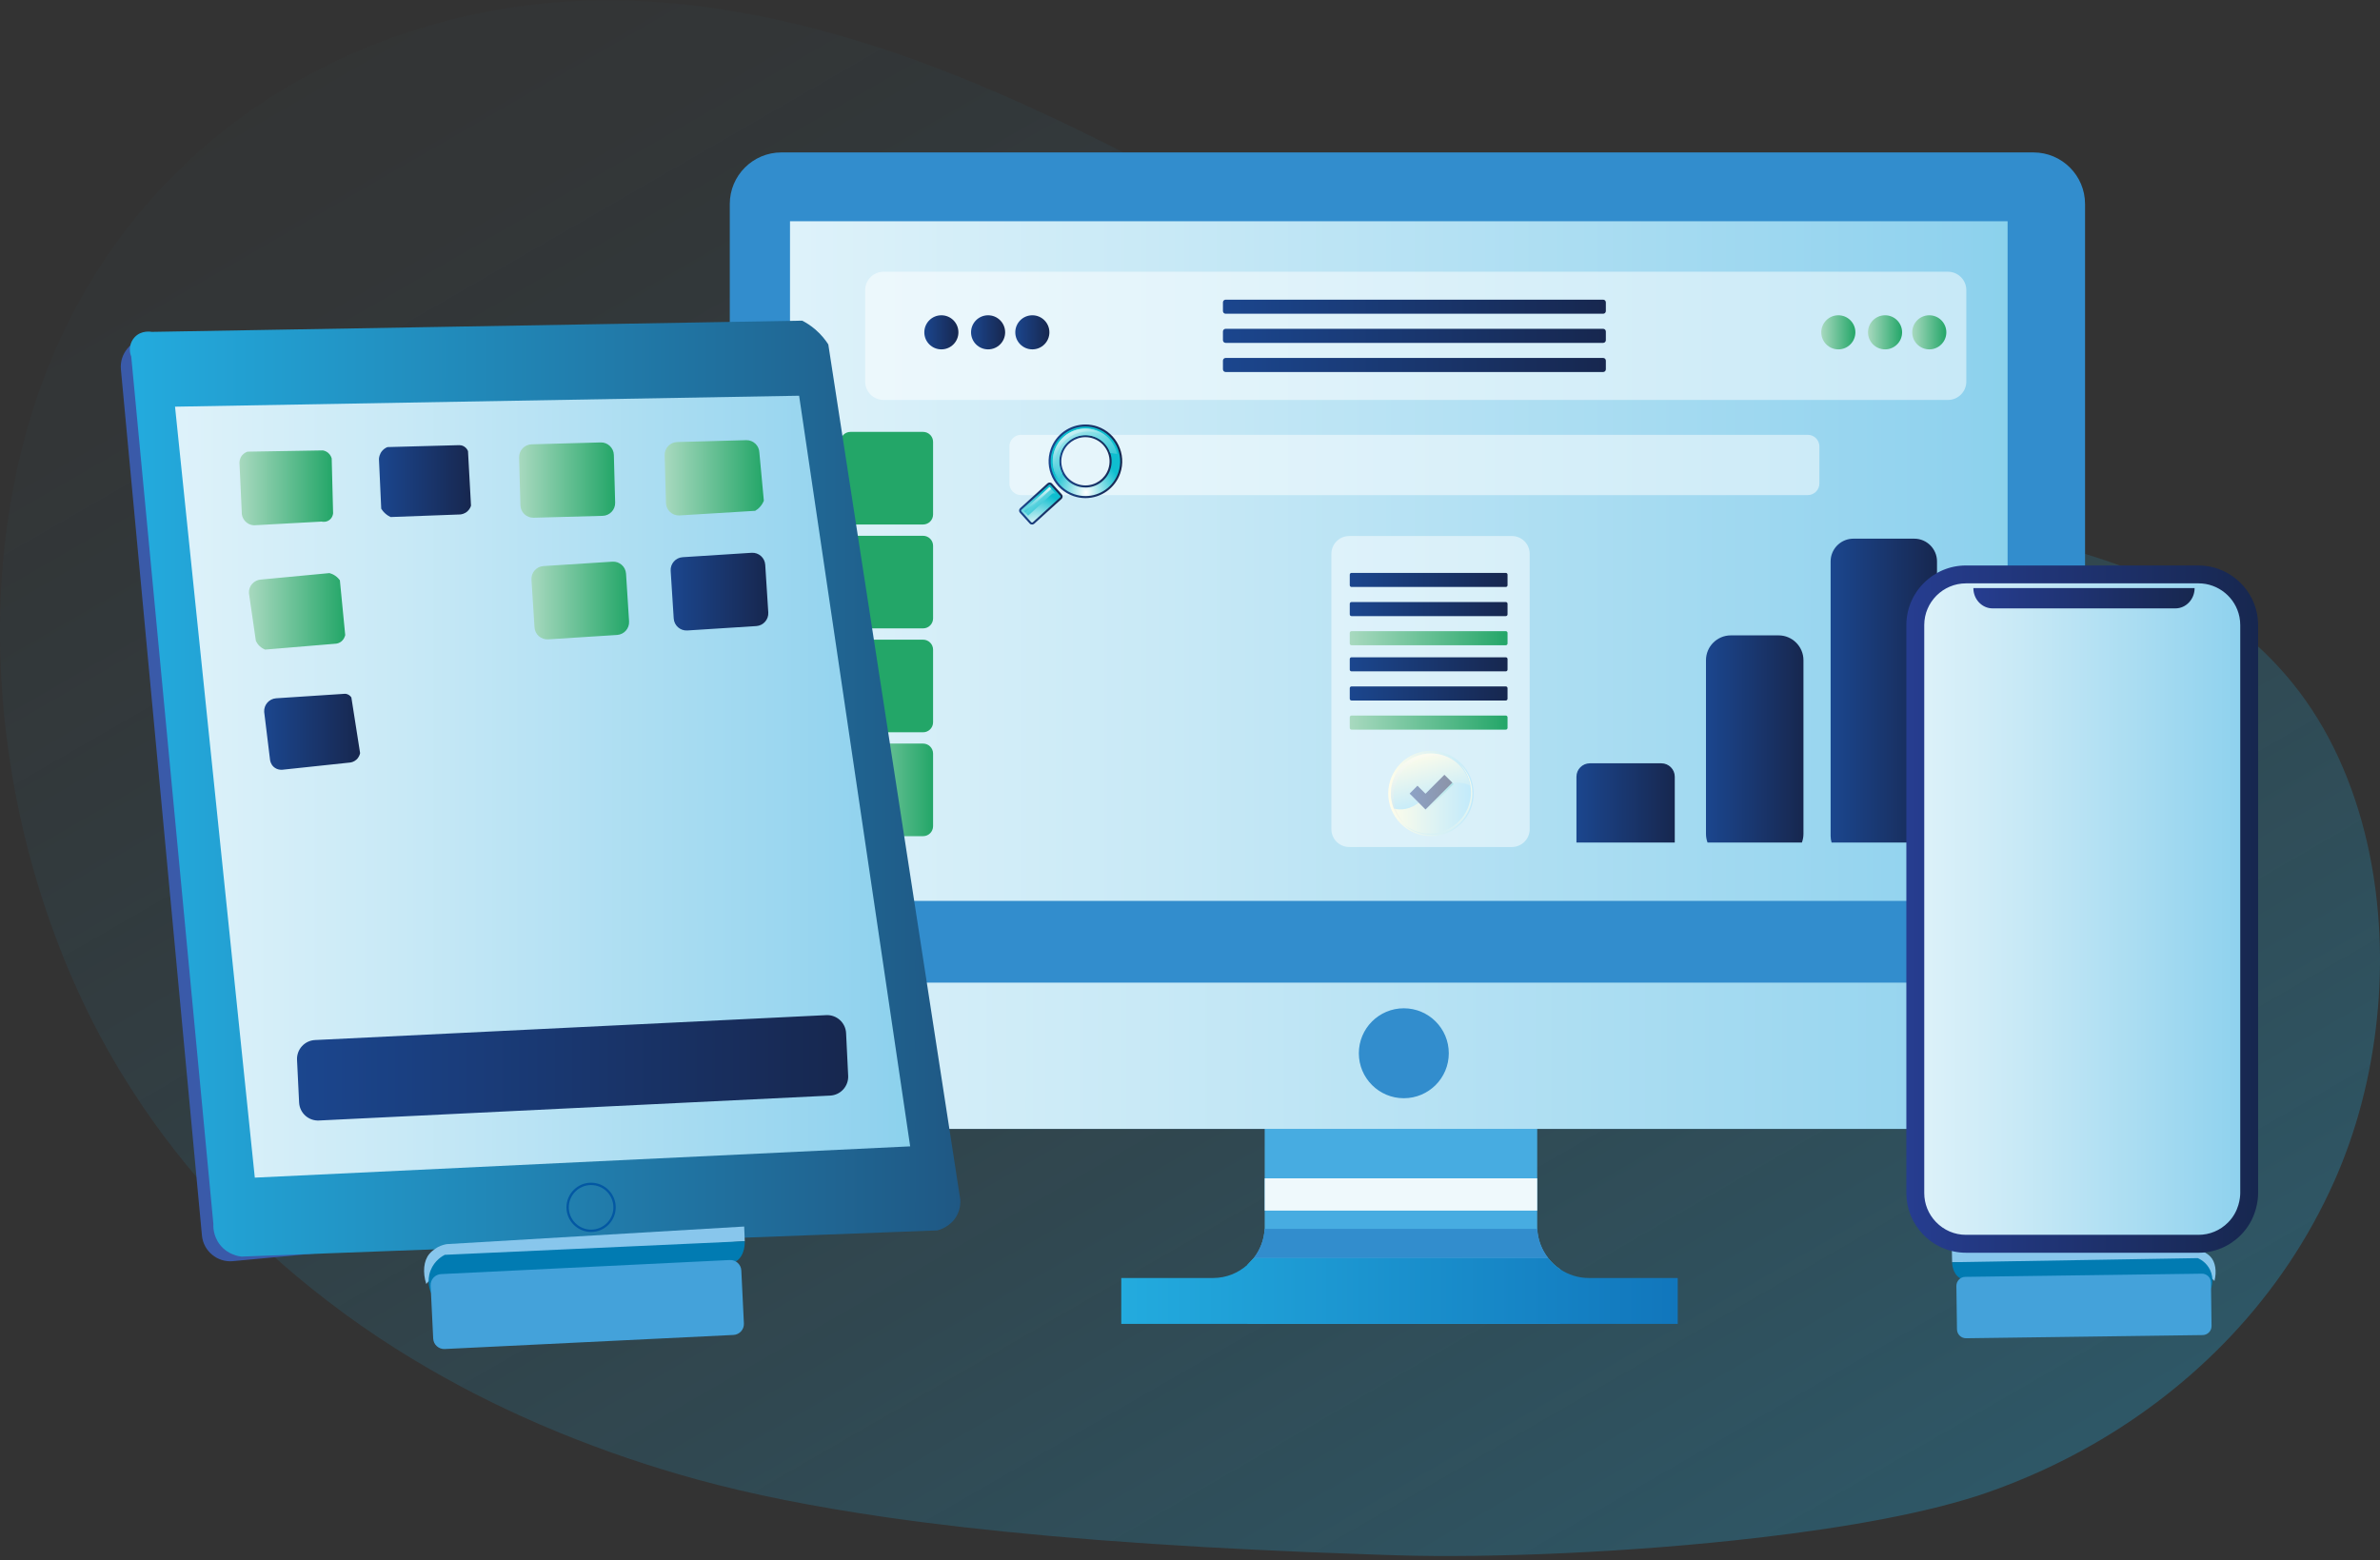 <svg width="398" height="261" viewBox="0 0 398 261" fill="none" xmlns="http://www.w3.org/2000/svg">
<rect x="0" y="0" width="398" height="261" fill="#333333" stroke="none"/>
<path opacity="0.3" d="M11.975 52.802C30.958 15.975 69.428 -1.198 105.477 0.109C129.483 0.989 152.725 8.77 175.221 19.313C176.647 19.969 178.066 20.64 179.48 21.329C181.72 22.408 183.951 23.515 186.17 24.639C187.252 25.188 188.335 25.746 189.418 26.297L190.285 26.748H190.318C192.048 27.642 193.775 28.552 195.493 29.474C196.143 29.82 196.796 30.166 197.446 30.521L198.571 31.123L199.2 31.463C200.957 32.414 202.71 33.378 204.455 34.347C204.568 34.401 204.67 34.463 204.774 34.517L205.761 35.066L208.111 36.378C208.243 36.447 208.368 36.521 208.499 36.593L209.519 37.168C209.847 37.347 210.169 37.526 210.497 37.717C211.127 38.063 211.75 38.418 212.379 38.776L215.299 40.419C215.612 40.589 215.919 40.774 216.23 40.941L217.354 41.579L219.779 42.957L227.963 47.592L228.759 48.042L229.114 48.236C230.211 48.859 231.297 49.471 232.394 50.088L232.642 50.228C235.869 52.048 239.111 53.843 242.362 55.618C263.934 67.404 285.878 78.007 309.034 83.659C335.151 90.029 364.731 91.323 383.353 114.231C389.467 121.765 393.604 131.067 395.883 141.112C395.96 141.449 396.035 141.795 396.106 142.135C399.977 160.298 397.836 180.749 390.392 197.492C381.659 217.14 366.875 231.903 350.022 241.572C344.373 244.811 338.438 247.516 332.291 249.658C322.697 252.992 308.918 255.467 294.256 257.176C272.46 259.732 248.702 260.6 233.877 260.15L229.973 260.024C226.376 259.902 222.651 259.768 218.836 259.616L217.813 259.571C215.311 259.464 212.77 259.35 210.199 259.225C207.357 259.085 204.473 258.942 201.565 258.775C195.719 258.444 189.772 258.047 183.802 257.597L183.083 257.537C180.539 257.337 177.995 257.123 175.445 256.896C175.15 256.872 174.851 256.845 174.547 256.809C165.692 256.01 156.897 255.026 148.448 253.818L147.669 253.705C136.381 252.052 125.725 249.998 116.396 247.415C108.68 245.288 101.099 242.708 93.687 239.687C91.436 238.772 89.199 237.805 86.98 236.788C85.659 236.186 84.346 235.569 83.04 234.936C82.56 234.686 82.08 234.468 81.603 234.235C78.444 232.673 75.331 231.008 72.264 229.246C72.133 229.174 71.999 229.097 71.868 229.016C64 224.489 56.544 219.281 49.586 213.451C44.185 208.924 39.13 204 34.465 198.718C29.404 192.985 24.835 186.836 20.806 180.337C-1.727 144.011 -7.891 91.332 11.975 52.802Z" fill="url(#paint0_linear_104_532)"/>
<path d="M260.898 212.297V221.435H208.612V211.542L209.677 210.406C210.736 209.046 211.389 207.37 211.485 205.55C211.49 205.413 211.49 205.27 211.49 205.133V182.109C211.49 180.122 210.813 178.288 209.671 176.827H258.884C257.739 178.288 257.065 180.122 257.065 182.109V205.133C257.065 205.27 257.065 205.413 257.071 205.55C257.163 207.37 257.82 209.046 258.878 210.406C259.448 211.139 260.131 211.781 260.9 212.297H260.898Z" fill="#47ACE1"/>
<path d="M208.612 211.539C207.088 212.92 205.066 213.761 202.856 213.761H187.509V221.432H280.561V213.761H265.696C263.928 213.761 262.272 213.221 260.898 212.293C260.128 211.774 259.445 211.136 258.875 210.403H209.677L208.612 211.539Z" fill="url(#paint1_linear_104_532)"/>
<path d="M257.062 197.092H211.49V202.487H257.062V197.092Z" fill="#EFF9FC"/>
<path d="M258.875 210.403H209.677C210.736 209.043 211.389 207.367 211.485 205.547H257.071C257.164 207.367 257.82 209.043 258.878 210.403H258.875Z" fill="#328DCD"/>
<path d="M340.042 25.495H130.672C125.904 25.495 122.038 29.361 122.038 34.13V180.185C122.038 184.953 125.904 188.819 130.672 188.819H340.042C344.811 188.819 348.677 184.953 348.677 180.185V34.13C348.677 29.361 344.811 25.495 340.042 25.495Z" fill="#328DCD"/>
<path d="M335.724 37.007H132.11V150.686H335.724V37.007Z" fill="url(#paint2_linear_104_532)"/>
<g style="mix-blend-mode:overlay" opacity="0.5">
<path d="M302.306 72.728H170.744C169.671 72.728 168.8 73.598 168.8 74.672V80.867C168.8 81.941 169.671 82.811 170.744 82.811H302.306C303.38 82.811 304.25 81.941 304.25 80.867V74.672C304.25 73.598 303.38 72.728 302.306 72.728Z" fill="white"/>
</g>
<g style="mix-blend-mode:overlay" opacity="0.5">
<path d="M325.75 45.45H147.753C146.056 45.45 144.681 46.826 144.681 48.522V63.825C144.681 65.522 146.056 66.897 147.753 66.897H325.75C327.447 66.897 328.822 65.522 328.822 63.825V48.522C328.822 46.826 327.447 45.45 325.75 45.45Z" fill="white"/>
</g>
<path d="M348.677 164.357V180.185C348.677 184.933 344.79 188.819 340.042 188.819H130.672C125.924 188.819 122.038 184.933 122.038 180.185V164.357H348.677Z" fill="url(#paint3_linear_104_532)"/>
<path d="M234.756 183.692C238.911 183.692 242.278 180.324 242.278 176.17C242.278 172.016 238.911 168.649 234.756 168.649C230.602 168.649 227.235 172.016 227.235 176.17C227.235 180.324 230.602 183.692 234.756 183.692Z" fill="#328DCD"/>
<path d="M172.588 87.571C172.483 87.571 172.385 87.526 172.316 87.452L170.685 85.648C170.619 85.576 170.586 85.481 170.589 85.382C170.595 85.284 170.637 85.191 170.709 85.126L175.278 80.974C175.346 80.912 175.433 80.879 175.525 80.879C175.63 80.879 175.728 80.923 175.797 80.998L177.428 82.802C177.494 82.874 177.527 82.969 177.524 83.068C177.518 83.166 177.476 83.259 177.404 83.324L172.832 87.476C172.764 87.538 172.677 87.571 172.585 87.571H172.588Z" fill="url(#paint4_radial_104_532)"/>
<path d="M175.525 81.052C175.558 81.052 175.621 81.061 175.668 81.114L177.3 82.919C177.348 82.969 177.351 83.029 177.351 83.059C177.351 83.113 177.327 83.16 177.288 83.196L172.716 87.348C172.68 87.38 172.635 87.398 172.585 87.398C172.552 87.398 172.489 87.389 172.441 87.336L170.81 85.531C170.739 85.454 170.744 85.326 170.825 85.254L175.394 81.103C175.43 81.07 175.478 81.052 175.525 81.052ZM175.525 80.706C175.397 80.706 175.266 80.754 175.161 80.846L170.592 84.998C170.372 85.197 170.354 85.54 170.557 85.761L172.188 87.565C172.295 87.682 172.441 87.741 172.588 87.741C172.716 87.741 172.847 87.694 172.952 87.601L177.524 83.45C177.744 83.25 177.762 82.907 177.562 82.686L175.931 80.882C175.824 80.766 175.677 80.706 175.531 80.706H175.525Z" fill="url(#paint5_linear_104_532)"/>
<path d="M181.514 71.171C182.164 71.171 182.823 71.278 183.471 71.502C186.593 72.582 188.249 75.991 187.169 79.113C186.313 81.589 183.993 83.143 181.514 83.143C180.864 83.143 180.205 83.035 179.558 82.812C176.435 81.732 174.777 78.323 175.86 75.2C176.715 72.725 179.036 71.171 181.514 71.171ZM181.514 72.952C179.725 72.952 178.126 74.088 177.539 75.782C177.172 76.844 177.24 77.983 177.729 78.994C178.222 80.002 179.075 80.763 180.136 81.129C180.581 81.285 181.043 81.362 181.511 81.362C183.301 81.362 184.899 80.226 185.487 78.532C185.854 77.47 185.785 76.331 185.296 75.32C184.804 74.309 183.951 73.551 182.889 73.184C182.442 73.029 181.979 72.952 181.514 72.952Z" fill="url(#paint6_radial_104_532)"/>
<path d="M181.514 83.316C180.834 83.316 180.154 83.202 179.501 82.975C177.947 82.439 176.695 81.326 175.976 79.847C175.257 78.368 175.159 76.698 175.695 75.144C176.554 72.662 178.893 70.998 181.514 70.998C182.197 70.998 182.874 71.111 183.527 71.338C186.733 72.448 188.442 75.961 187.333 79.17C186.474 81.648 184.136 83.316 181.514 83.316ZM181.514 71.344C179.039 71.344 176.832 72.916 176.02 75.257C175.513 76.724 175.606 78.299 176.286 79.698C176.963 81.094 178.147 82.143 179.614 82.65C180.232 82.865 180.873 82.972 181.514 82.972C183.99 82.972 186.197 81.401 187.008 79.06C188.055 76.032 186.444 72.716 183.417 71.666C182.8 71.451 182.161 71.344 181.517 71.344H181.514ZM181.514 81.538C181.028 81.538 180.548 81.457 180.083 81.296C178.976 80.915 178.087 80.124 177.577 79.075C177.067 78.022 176.996 76.835 177.377 75.731C177.989 73.969 179.65 72.784 181.514 72.784C181.997 72.784 182.48 72.865 182.946 73.026C184.049 73.408 184.941 74.198 185.451 75.251C185.961 76.304 186.033 77.491 185.651 78.594C185.039 80.357 183.378 81.541 181.514 81.541V81.538ZM181.514 73.124C179.796 73.124 178.266 74.216 177.703 75.838C177.351 76.856 177.416 77.95 177.887 78.919C178.359 79.889 179.179 80.616 180.196 80.968C180.622 81.117 181.067 81.192 181.514 81.192C183.232 81.192 184.762 80.1 185.326 78.478C185.678 77.461 185.612 76.366 185.141 75.397C184.67 74.428 183.849 73.7 182.832 73.348C182.403 73.199 181.959 73.124 181.514 73.124Z" fill="url(#paint7_linear_104_532)"/>
<g style="mix-blend-mode:screen">
<path d="M175.883 82.65C176.074 82.477 176.355 82.468 176.557 82.609L175.516 81.457L171.168 85.409L171.926 86.247L175.886 82.65H175.883Z" fill="url(#paint8_linear_104_532)"/>
</g>
<path style="mix-blend-mode:screen" d="M183.301 71.991C182.722 71.791 182.12 71.69 181.514 71.69C179.185 71.69 177.109 73.169 176.349 75.37C175.743 77.118 176.083 78.964 177.091 80.36C177.231 79.96 177.428 79.575 177.673 79.211C177.646 79.161 177.616 79.113 177.592 79.062C177.082 78.012 177.014 76.831 177.392 75.728C178.001 73.971 179.656 72.79 181.514 72.79C181.997 72.79 182.477 72.871 182.94 73.032C184.04 73.413 184.926 74.198 185.436 75.248C185.523 75.424 185.591 75.606 185.651 75.788C185.761 75.793 185.869 75.799 185.979 75.811C186.274 75.841 186.557 75.886 186.835 75.943C186.426 74.165 185.147 72.626 183.301 71.988V71.991Z" fill="url(#paint9_linear_104_532)"/>
<path style="mix-blend-mode:screen" d="M176.724 75.871C177.485 73.67 179.564 72.191 181.89 72.191C182.498 72.191 183.098 72.292 183.676 72.492C184.637 72.823 185.442 73.402 186.053 74.129C185.415 73.169 184.473 72.397 183.301 71.991C182.722 71.791 182.12 71.69 181.514 71.69C179.185 71.69 177.109 73.169 176.349 75.37C175.695 77.258 176.146 79.259 177.351 80.685C176.438 79.313 176.146 77.547 176.727 75.871H176.724Z" fill="url(#paint10_linear_104_532)"/>
<g style="mix-blend-mode:screen">
<path d="M175.809 81.779L175.516 81.457L171.168 85.409L171.457 85.731L175.809 81.779Z" fill="url(#paint11_linear_104_532)"/>
</g>
<path d="M239.293 139.749C243.175 139.749 246.322 136.602 246.322 132.72C246.322 128.837 243.175 125.69 239.293 125.69C235.411 125.69 232.263 128.837 232.263 132.72C232.263 136.602 235.411 139.749 239.293 139.749Z" fill="url(#paint12_linear_104_532)"/>
<path d="M239.293 125.8C243.107 125.8 246.212 128.905 246.212 132.719C246.212 136.534 243.107 139.639 239.293 139.639C235.478 139.639 232.374 136.534 232.374 132.719C232.374 128.905 235.478 125.8 239.293 125.8ZM239.293 125.576C235.347 125.576 232.15 128.774 232.15 132.719C232.15 136.665 235.347 139.862 239.293 139.862C243.239 139.862 246.436 136.665 246.436 132.719C246.436 128.774 243.239 125.576 239.293 125.576Z" fill="url(#paint13_linear_104_532)"/>
<path d="M244.071 127.721C245.258 128.964 245.991 130.646 245.991 132.496C245.991 136.31 242.887 139.415 239.072 139.415C237.22 139.415 235.538 138.684 234.297 137.494C235.559 138.812 237.333 139.638 239.296 139.638C243.11 139.638 246.215 136.534 246.215 132.719C246.215 130.754 245.392 128.979 244.071 127.721Z" fill="url(#paint14_linear_104_532)"/>
<g style="mix-blend-mode:screen">
<path d="M237.587 133.993C240.015 131.905 243.155 129.955 245.863 131.425C245.258 128.35 242.544 126.024 239.293 126.024C235.601 126.024 232.597 129.027 232.597 132.719C232.597 133.614 232.776 134.467 233.095 135.249C234.157 135.517 235.809 135.523 237.587 133.993Z" fill="url(#paint15_linear_104_532)"/>
</g>
<g opacity="0.33">
<path d="M233.045 133.167C233.045 129.475 236.048 126.471 239.74 126.471C241.473 126.471 243.054 127.133 244.244 128.216C243.018 126.871 241.252 126.024 239.293 126.024C235.601 126.024 232.597 129.027 232.597 132.719C232.597 134.679 233.444 136.445 234.789 137.67C233.707 136.48 233.045 134.9 233.045 133.167Z" fill="url(#paint16_linear_104_532)"/>
</g>
<path style="mix-blend-mode:multiply" opacity="0.8" d="M243.089 131.136L241.768 129.817L238.604 132.982L237.265 131.643L235.947 132.964L238.604 135.621V135.618L238.61 135.621L243.089 131.136Z" fill="url(#paint17_linear_104_532)"/>
<path d="M242.866 130.912L241.544 129.594L238.38 132.758L237.041 131.419L235.723 132.74L238.38 135.398V135.395L238.386 135.398L242.866 130.912Z" fill="url(#paint18_linear_104_532)"/>
<path d="M280.066 129.91V140.927H263.624V129.91C263.624 128.678 264.632 127.673 265.86 127.673H277.829C279.058 127.673 280.066 128.675 280.066 129.91Z" fill="url(#paint19_linear_104_532)"/>
<path d="M301.587 110.426V139.475C301.587 139.985 301.492 140.474 301.325 140.927H285.547C285.377 140.474 285.285 139.985 285.285 139.475V110.426C285.285 108.141 287.152 106.274 289.437 106.274H297.433C299.717 106.274 301.587 108.141 301.587 110.426Z" fill="url(#paint20_linear_104_532)"/>
<path d="M323.919 93.9V139.832C323.919 140.214 323.863 140.578 323.758 140.927H306.29C306.186 140.578 306.129 140.214 306.129 139.832V93.9C306.129 93.766 306.135 93.635 306.15 93.503C306.35 91.597 307.975 90.1 309.929 90.1H320.123C322.21 90.1 323.919 91.809 323.919 93.897V93.9Z" fill="url(#paint21_linear_104_532)"/>
<path d="M142.218 124.372H154.365C155.287 124.372 156.035 125.12 156.035 126.042V138.189C156.035 139.111 155.287 139.859 154.365 139.859H142.218C141.296 139.859 140.547 139.111 140.547 138.189V126.042C140.547 125.12 141.296 124.372 142.218 124.372Z" fill="url(#paint22_linear_104_532)"/>
<path d="M142.218 106.993H154.365C155.287 106.993 156.035 107.742 156.035 108.663V120.811C156.035 121.732 155.287 122.481 154.365 122.481H142.218C141.296 122.481 140.547 121.732 140.547 120.811V108.663C140.547 107.742 141.296 106.993 142.218 106.993Z" fill="url(#paint23_linear_104_532)"/>
<path d="M142.218 89.617H154.365C155.287 89.617 156.035 90.366 156.035 91.287V103.435C156.035 104.356 155.287 105.105 154.365 105.105H142.218C141.296 105.105 140.547 104.356 140.547 103.435V91.287C140.547 90.366 141.296 89.617 142.218 89.617Z" fill="url(#paint24_linear_104_532)"/>
<path d="M142.218 72.239H154.365C155.287 72.239 156.035 72.987 156.035 73.909V86.056C156.035 86.978 155.287 87.727 154.365 87.727H142.218C141.296 87.727 140.547 86.978 140.547 86.056V73.909C140.547 72.987 141.296 72.239 142.218 72.239Z" fill="url(#paint25_linear_104_532)"/>
<path d="M268.091 50.124H204.959C204.71 50.124 204.509 50.326 204.509 50.574V52.027C204.509 52.276 204.71 52.477 204.959 52.477H268.091C268.34 52.477 268.542 52.276 268.542 52.027V50.574C268.542 50.326 268.34 50.124 268.091 50.124Z" fill="url(#paint26_linear_104_532)"/>
<path d="M268.091 54.997H204.959C204.71 54.997 204.509 55.199 204.509 55.448V56.9C204.509 57.149 204.71 57.35 204.959 57.35H268.091C268.34 57.35 268.542 57.149 268.542 56.9V55.448C268.542 55.199 268.34 54.997 268.091 54.997Z" fill="url(#paint27_linear_104_532)"/>
<path d="M268.091 59.871H204.959C204.71 59.871 204.509 60.072 204.509 60.321V61.773C204.509 62.022 204.71 62.224 204.959 62.224H268.091C268.34 62.224 268.542 62.022 268.542 61.773V60.321C268.542 60.072 268.34 59.871 268.091 59.871Z" fill="url(#paint28_linear_104_532)"/>
<g style="mix-blend-mode:overlay" opacity="0.5">
<path d="M252.824 89.656H225.624C223.977 89.656 222.642 90.992 222.642 92.639V138.69C222.642 140.338 223.977 141.673 225.624 141.673H252.824C254.471 141.673 255.807 140.338 255.807 138.69V92.639C255.807 90.992 254.471 89.656 252.824 89.656Z" fill="white"/>
</g>
<path d="M251.813 95.824H226.006C225.846 95.824 225.717 95.954 225.717 96.113V97.888C225.717 98.048 225.846 98.177 226.006 98.177H251.813C251.973 98.177 252.102 98.048 252.102 97.888V96.113C252.102 95.954 251.973 95.824 251.813 95.824Z" fill="url(#paint29_linear_104_532)"/>
<path d="M251.813 100.697H226.006C225.846 100.697 225.717 100.827 225.717 100.987V102.761C225.717 102.921 225.846 103.05 226.006 103.05H251.813C251.973 103.05 252.102 102.921 252.102 102.761V100.987C252.102 100.827 251.973 100.697 251.813 100.697Z" fill="url(#paint30_linear_104_532)"/>
<path d="M251.813 105.571H226.006C225.846 105.571 225.717 105.7 225.717 105.86V107.634C225.717 107.794 225.846 107.924 226.006 107.924H251.813C251.973 107.924 252.102 107.794 252.102 107.634V105.86C252.102 105.7 251.973 105.571 251.813 105.571Z" fill="url(#paint31_linear_104_532)"/>
<path d="M251.813 109.94H226.006C225.846 109.94 225.717 110.069 225.717 110.229V112.004C225.717 112.163 225.846 112.293 226.006 112.293H251.813C251.973 112.293 252.102 112.163 252.102 112.004V110.229C252.102 110.069 251.973 109.94 251.813 109.94Z" fill="url(#paint32_linear_104_532)"/>
<path d="M251.813 114.813H226.006C225.846 114.813 225.717 114.943 225.717 115.102V116.877C225.717 117.037 225.846 117.166 226.006 117.166H251.813C251.973 117.166 252.102 117.037 252.102 116.877V115.102C252.102 114.943 251.973 114.813 251.813 114.813Z" fill="url(#paint33_linear_104_532)"/>
<path d="M251.813 119.686H226.006C225.846 119.686 225.717 119.816 225.717 119.976V121.75C225.717 121.91 225.846 122.039 226.006 122.039H251.813C251.973 122.039 252.102 121.91 252.102 121.75V119.976C252.102 119.816 251.973 119.686 251.813 119.686Z" fill="url(#paint34_linear_104_532)"/>
<path d="M172.635 58.436C174.21 58.436 175.487 57.16 175.487 55.585C175.487 54.01 174.21 52.734 172.635 52.734C171.061 52.734 169.784 54.01 169.784 55.585C169.784 57.16 171.061 58.436 172.635 58.436Z" fill="url(#paint35_linear_104_532)"/>
<path d="M168.087 55.585C168.087 57.16 166.811 58.436 165.236 58.436C163.661 58.436 162.385 57.16 162.385 55.585C162.385 54.01 163.661 52.734 165.236 52.734C166.811 52.734 168.087 54.01 168.087 55.585Z" fill="url(#paint36_linear_104_532)"/>
<path d="M157.422 58.436C158.997 58.436 160.273 57.16 160.273 55.585C160.273 54.01 158.997 52.734 157.422 52.734C155.847 52.734 154.571 54.01 154.571 55.585C154.571 57.16 155.847 58.436 157.422 58.436Z" fill="url(#paint37_linear_104_532)"/>
<path d="M325.479 55.585C325.479 57.16 324.203 58.436 322.628 58.436C321.053 58.436 319.777 57.16 319.777 55.585C319.777 54.01 321.053 52.734 322.628 52.734C324.203 52.734 325.479 54.01 325.479 55.585Z" fill="url(#paint38_linear_104_532)"/>
<path d="M318.083 55.585C318.083 57.16 316.806 58.436 315.232 58.436C313.657 58.436 312.38 57.16 312.38 55.585C312.38 54.01 313.657 52.734 315.232 52.734C316.806 52.734 318.083 54.01 318.083 55.585Z" fill="url(#paint39_linear_104_532)"/>
<path d="M307.418 58.436C308.992 58.436 310.269 57.16 310.269 55.585C310.269 54.01 308.992 52.734 307.418 52.734C305.843 52.734 304.566 54.01 304.566 55.585C304.566 57.16 305.843 58.436 307.418 58.436Z" fill="url(#paint40_linear_104_532)"/>
<path d="M62.3 208.756L38.942 210.943C36.341 211.187 34.015 209.257 33.77 206.657L20.218 61.785C19.974 59.185 21.903 56.858 24.504 56.614C32.196 57.088 63.726 207.033 62.297 208.756H62.3Z" fill="#3A5AA9"/>
<path d="M156.772 205.801C117.976 207.259 79.181 208.721 40.388 210.179C40.036 210.143 38.148 209.911 36.812 208.234C35.622 206.743 35.658 205.1 35.679 204.685C31.101 156.34 26.523 107.995 21.948 59.65C21.491 58.523 21.721 57.24 22.535 56.381C23.666 55.188 25.279 55.489 25.375 55.51C61.635 54.884 97.895 54.261 134.156 53.634C134.788 53.962 135.564 54.437 136.357 55.12C137.377 55.999 138.069 56.912 138.516 57.613C145.874 105.29 153.229 152.967 160.586 200.641C160.619 201.148 160.61 202.171 160.049 203.245C159.056 205.157 157.121 205.705 156.769 205.798L156.772 205.801Z" fill="url(#paint41_linear_104_532)"/>
<path d="M29.27 68.022L133.634 66.19L152.206 191.742L42.61 196.973L29.27 68.022Z" fill="url(#paint42_linear_104_532)"/>
<path d="M52.683 173.959L138.168 169.793C139.917 169.708 141.404 171.056 141.489 172.805L141.837 179.931C141.922 181.679 140.573 183.166 138.824 183.251L53.339 187.417C51.59 187.503 50.103 186.154 50.018 184.405L49.671 177.28C49.586 175.531 50.934 174.044 52.683 173.959Z" fill="url(#paint43_linear_104_532)"/>
<path d="M53.788 87.24C50.007 87.446 46.222 87.652 42.44 87.861C41.262 87.792 40.352 86.769 40.424 85.591C40.299 82.868 40.171 80.145 40.045 77.425C40.045 77.261 40.054 76.671 40.496 76.146C40.83 75.749 41.232 75.6 41.405 75.546C45.596 75.478 49.786 75.406 53.976 75.337C54.143 75.361 54.513 75.442 54.868 75.737C55.291 76.089 55.426 76.53 55.468 76.688C55.545 79.742 55.626 82.799 55.703 85.853C55.694 85.949 55.635 86.554 55.095 86.966C54.522 87.404 53.875 87.264 53.788 87.243V87.24Z" fill="url(#paint44_linear_104_532)"/>
<path d="M76.926 86.05C73.058 86.193 69.187 86.337 65.319 86.48C65.083 86.369 64.773 86.193 64.457 85.916C64.117 85.621 63.893 85.314 63.753 85.087C63.624 82.316 63.499 79.549 63.371 76.778C63.383 76.566 63.446 75.925 63.944 75.37C64.251 75.027 64.597 74.857 64.8 74.78C68.793 74.672 72.787 74.565 76.78 74.457C76.926 74.457 77.254 74.469 77.597 74.669C78.042 74.932 78.212 75.334 78.262 75.463C78.429 78.502 78.599 81.538 78.766 84.577C78.71 84.762 78.561 85.173 78.164 85.528C77.669 85.97 77.114 86.038 76.929 86.05H76.926Z" fill="url(#paint45_linear_104_532)"/>
<path d="M88.897 74.319L100.446 74.002C101.63 73.97 102.619 74.906 102.652 76.09L102.87 84.074C102.903 85.257 101.966 86.247 100.783 86.279L89.233 86.596C88.049 86.628 87.06 85.692 87.028 84.508L86.809 76.524C86.776 75.341 87.713 74.351 88.897 74.319Z" fill="url(#paint46_linear_104_532)"/>
<path d="M126.291 85.439C122.05 85.698 117.812 85.955 113.571 86.215C112.39 86.247 111.397 85.308 111.367 84.127L111.147 76.143C111.114 74.962 112.053 73.972 113.234 73.939L124.782 73.623C125.963 73.59 126.953 74.529 126.986 75.71C127.237 78.394 127.487 81.079 127.735 83.76C127.633 84.01 127.452 84.371 127.132 84.738C126.831 85.084 126.515 85.305 126.288 85.439H126.291Z" fill="url(#paint47_linear_104_532)"/>
<path d="M125.688 92.461L114.161 93.197C112.977 93.272 112.079 94.293 112.154 95.476L112.663 103.447C112.738 104.631 113.759 105.529 114.942 105.453L126.47 104.718C127.654 104.642 128.552 103.622 128.476 102.438L127.968 94.468C127.892 93.284 126.872 92.386 125.688 92.461Z" fill="url(#paint48_linear_104_532)"/>
<path d="M102.409 93.946L90.881 94.681C89.698 94.757 88.799 95.777 88.875 96.961L89.383 104.932C89.459 106.115 90.48 107.013 91.663 106.938L103.191 106.203C104.374 106.127 105.272 105.106 105.197 103.923L104.689 95.952C104.613 94.769 103.592 93.87 102.409 93.946Z" fill="url(#paint49_linear_104_532)"/>
<path d="M55.986 107.679C52.1 108.004 48.211 108.326 44.325 108.651C44.107 108.562 43.767 108.395 43.433 108.085C43.081 107.757 42.888 107.414 42.786 107.193C42.398 104.524 42.014 101.854 41.626 99.188C41.566 98.01 42.485 96.996 43.663 96.936C47.475 96.576 51.283 96.218 55.095 95.857C55.33 95.919 55.667 96.039 56.025 96.277C56.428 96.546 56.687 96.85 56.837 97.059C57.135 100.113 57.433 103.164 57.728 106.218C57.698 106.352 57.534 107.044 56.875 107.434C56.517 107.646 56.168 107.676 55.983 107.676L55.986 107.679Z" fill="url(#paint50_linear_104_532)"/>
<path d="M58.578 127.539C54.773 127.945 50.967 128.35 47.158 128.753C47.033 128.762 46.341 128.792 45.763 128.267C45.247 127.796 45.169 127.196 45.154 127.053C44.829 124.393 44.504 121.735 44.179 119.075C44.104 117.897 45.005 116.871 46.186 116.796C49.932 116.552 53.678 116.304 57.424 116.06C57.546 116.039 57.803 116.015 58.092 116.119C58.492 116.265 58.697 116.564 58.76 116.665C59.246 119.764 59.732 122.86 60.218 125.958C60.189 126.125 60.072 126.632 59.61 127.053C59.202 127.423 58.751 127.512 58.578 127.539Z" fill="url(#paint51_linear_104_532)"/>
<path d="M124.445 205.151C107.869 206.132 91.293 207.113 74.716 208.094C74.352 208.154 73.821 208.282 73.246 208.583C73.246 208.583 72.381 209.034 71.775 209.761C70.863 210.853 70.642 212.792 71.286 214.763C72.333 213.552 73.38 212.344 74.424 211.133C91.132 209.955 107.839 208.78 124.547 207.602C124.514 206.785 124.481 205.968 124.448 205.151H124.445Z" fill="#88C6EC"/>
<path d="M124.544 207.605C107.821 208.366 91.102 209.123 74.379 209.884C74.042 210.054 72.661 210.802 72.002 212.502C71.295 214.325 71.933 215.911 72.068 216.23C88.644 214.629 105.22 213.03 121.797 211.429C122.17 211.39 122.62 211.28 123.058 211.005C124.648 210.003 124.553 207.754 124.544 207.605Z" fill="#017BB2"/>
<path d="M122.653 223.287L74.37 225.64C73.359 225.691 72.491 224.903 72.443 223.892L72.011 215.034C71.96 214.023 72.748 213.155 73.759 213.108L122.041 210.755C123.052 210.704 123.92 211.491 123.968 212.502L124.4 221.36C124.451 222.371 123.664 223.239 122.653 223.287Z" fill="#44A2DA"/>
<path d="M98.847 206.06C96.574 206.06 94.728 204.211 94.728 201.941C94.728 199.672 96.577 197.823 98.847 197.823C101.117 197.823 102.966 199.672 102.966 201.941C102.966 204.211 101.117 206.06 98.847 206.06ZM98.847 198.213C96.792 198.213 95.119 199.887 95.119 201.941C95.119 203.996 96.792 205.67 98.847 205.67C100.902 205.67 102.575 203.996 102.575 201.941C102.575 199.887 100.902 198.213 98.847 198.213Z" fill="#0358A3"/>
<path d="M326.401 209.117C339.992 209.076 353.58 209.037 367.171 208.995C367.472 209.025 367.91 209.105 368.397 209.32C368.397 209.32 369.127 209.645 369.658 210.206C370.457 211.05 370.738 212.622 370.314 214.268C369.399 213.335 368.483 212.398 367.567 211.465C353.86 211.351 340.156 211.238 326.449 211.128C326.434 210.459 326.419 209.788 326.404 209.12L326.401 209.117Z" fill="#88C6EC"/>
<path d="M326.443 211.124C340.138 210.895 353.836 210.665 367.531 210.436C367.815 210.558 368.981 211.101 369.607 212.455C370.278 213.907 369.837 215.237 369.741 215.503C356.121 215.037 342.5 214.572 328.879 214.107C328.575 214.095 328.199 214.026 327.829 213.824C326.478 213.087 326.443 211.244 326.443 211.122V211.124Z" fill="#017BB2"/>
<path d="M328.787 223.839L368.346 223.308C369.175 223.296 369.843 222.61 369.831 221.781L369.733 214.524C369.721 213.695 369.035 213.027 368.206 213.039L328.647 213.57C327.817 213.582 327.149 214.268 327.161 215.097L327.26 222.353C327.272 223.182 327.958 223.851 328.787 223.839Z" fill="#44A2DA"/>
<path d="M376.127 104.553V199.558C376.127 200.128 376.058 203.122 373.637 205.544C372.101 207.08 369.98 208.035 367.648 208.035H328.769C326.374 208.035 324.203 207.029 322.658 205.419C321.193 203.895 320.29 201.825 320.29 199.558V104.553C320.29 99.892 324.104 96.077 328.769 96.077H367.648C371.743 96.077 375.181 99.018 375.96 102.889C376.067 103.429 376.124 103.984 376.124 104.553H376.127Z" fill="url(#paint52_linear_104_532)"/>
<path d="M367.648 209.535H328.769C327.391 209.535 326.055 209.254 324.796 208.706C323.582 208.175 322.5 207.42 321.578 206.46C319.783 204.59 318.793 202.141 318.793 199.562V104.556C318.793 101.902 319.833 99.4 321.721 97.512C323.609 95.624 326.111 94.583 328.766 94.583H367.645C372.378 94.583 376.491 97.953 377.424 102.597C377.553 103.238 377.618 103.897 377.618 104.556V199.567C377.618 200.176 377.547 201.136 377.224 202.273C376.747 203.946 375.897 205.404 374.689 206.609C372.801 208.497 370.299 209.538 367.645 209.538L367.648 209.535ZM328.769 97.574C324.919 97.574 321.787 100.706 321.787 104.553V199.559C321.787 201.36 322.479 203.075 323.737 204.384C325.071 205.774 326.857 206.54 328.769 206.54H367.648C369.503 206.54 371.254 205.813 372.578 204.488C374.469 202.598 374.627 200.244 374.63 199.559V104.553C374.63 104.091 374.585 103.632 374.496 103.184C373.842 99.93 370.964 97.571 367.651 97.571H328.772L328.769 97.574Z" fill="url(#paint53_linear_104_532)"/>
<path d="M366.998 98.368C366.998 100.232 365.557 101.759 363.795 101.759H333.207C332.327 101.759 331.525 101.377 330.943 100.763C330.361 100.148 330.001 99.301 330.001 98.368H366.998Z" fill="url(#paint54_linear_104_532)"/>
<defs>
<linearGradient id="paint0_linear_104_532" x1="280.161" y1="281.907" x2="106.366" y2="-19.122" gradientUnits="userSpaceOnUse">
<stop stop-color="#23ABDE"/>
<stop offset="0.14" stop-color="#23ABDE" stop-opacity="0.82"/>
<stop offset="0.36" stop-color="#23ABDE" stop-opacity="0.55"/>
<stop offset="0.57" stop-color="#23ABDE" stop-opacity="0.33"/>
<stop offset="0.75" stop-color="#23ABDE" stop-opacity="0.18"/>
<stop offset="0.9" stop-color="#23ABDE" stop-opacity="0.08"/>
<stop offset="1" stop-color="#23ABDE" stop-opacity="0.05"/>
</linearGradient>
<linearGradient id="paint1_linear_104_532" x1="187.512" y1="215.917" x2="280.561" y2="215.917" gradientUnits="userSpaceOnUse">
<stop stop-color="#23ABDE"/>
<stop offset="1" stop-color="#1176BC"/>
</linearGradient>
<linearGradient id="paint2_linear_104_532" x1="132.11" y1="93.846" x2="335.724" y2="93.846" gradientUnits="userSpaceOnUse">
<stop stop-color="#DEF2FA"/>
<stop offset="0.31" stop-color="#C8E9F6"/>
<stop offset="0.96" stop-color="#90D2EE"/>
<stop offset="1" stop-color="#8BD2EC"/>
</linearGradient>
<linearGradient id="paint3_linear_104_532" x1="122.038" y1="176.588" x2="348.677" y2="176.588" gradientUnits="userSpaceOnUse">
<stop stop-color="#DEF2FA"/>
<stop offset="0.31" stop-color="#C8E9F6"/>
<stop offset="0.96" stop-color="#90D2EE"/>
<stop offset="1" stop-color="#8BD2EC"/>
</linearGradient>
<radialGradient id="paint4_radial_104_532" cx="0" cy="0" r="1" gradientUnits="userSpaceOnUse" gradientTransform="translate(173.014 88.558) scale(6.275 6.275)">
<stop stop-color="white"/>
<stop offset="1" stop-color="#0FBECF"/>
</radialGradient>
<linearGradient id="paint5_linear_104_532" x1="170.416" y1="84.225" x2="177.7" y2="84.225" gradientUnits="userSpaceOnUse">
<stop stop-color="#1B468E"/>
<stop offset="1" stop-color="#17274F"/>
</linearGradient>
<radialGradient id="paint6_radial_104_532" cx="0" cy="0" r="1" gradientUnits="userSpaceOnUse" gradientTransform="translate(181.604 82.352) scale(5.893 5.893)">
<stop stop-color="white"/>
<stop offset="1" stop-color="#0FBECF"/>
</radialGradient>
<linearGradient id="paint7_linear_104_532" x1="175.352" y1="77.157" x2="187.67" y2="77.157" gradientUnits="userSpaceOnUse">
<stop stop-color="#1B468E"/>
<stop offset="1" stop-color="#17274F"/>
</linearGradient>
<linearGradient id="paint8_linear_104_532" x1="169.45" y1="78.848" x2="175.537" y2="85.967" gradientUnits="userSpaceOnUse">
<stop stop-color="white"/>
<stop offset="1" stop-color="#0FBECF"/>
</linearGradient>
<linearGradient id="paint9_linear_104_532" x1="176.56" y1="67.198" x2="183.154" y2="80.455" gradientUnits="userSpaceOnUse">
<stop stop-color="white"/>
<stop offset="1" stop-color="#0FBECF"/>
</linearGradient>
<linearGradient id="paint10_linear_104_532" x1="178.135" y1="70.601" x2="182.152" y2="78.442" gradientUnits="userSpaceOnUse">
<stop stop-color="white"/>
<stop offset="1" stop-color="#0FBECF"/>
</linearGradient>
<linearGradient id="paint11_linear_104_532" x1="172.913" y1="82.313" x2="174.136" y2="85.045" gradientUnits="userSpaceOnUse">
<stop stop-color="white"/>
<stop offset="1" stop-color="#0FBECF"/>
</linearGradient>
<linearGradient id="paint12_linear_104_532" x1="232.263" y1="132.72" x2="246.325" y2="132.72" gradientUnits="userSpaceOnUse">
<stop stop-color="#FEFAD4"/>
<stop offset="1" stop-color="#82D4F7"/>
</linearGradient>
<linearGradient id="paint13_linear_104_532" x1="232.15" y1="0.04" x2="246.436" y2="0.04" gradientUnits="userSpaceOnUse">
<stop stop-color="#FEFAD4"/>
<stop offset="1" stop-color="#82D4F7"/>
</linearGradient>
<linearGradient id="paint14_linear_104_532" x1="239.09" y1="130.208" x2="242.791" y2="144.39" gradientUnits="userSpaceOnUse">
<stop stop-color="#FEFAD4"/>
<stop offset="1" stop-color="#82D4F7"/>
</linearGradient>
<linearGradient id="paint15_linear_104_532" x1="237.405" y1="125.848" x2="239.958" y2="135.135" gradientUnits="userSpaceOnUse">
<stop stop-color="#FEFAD4"/>
<stop offset="1" stop-color="#82D4F7"/>
</linearGradient>
<linearGradient id="paint16_linear_104_532" x1="236.206" y1="124.604" x2="240.957" y2="138.383" gradientUnits="userSpaceOnUse">
<stop stop-color="white"/>
<stop offset="1" stop-color="#B5B6B6"/>
</linearGradient>
<linearGradient id="paint17_linear_104_532" x1="235.947" y1="132.719" x2="243.089" y2="132.719" gradientUnits="userSpaceOnUse">
<stop stop-color="white"/>
<stop offset="1" stop-color="#4FC4CD"/>
</linearGradient>
<linearGradient id="paint18_linear_104_532" x1="235.723" y1="132.496" x2="242.866" y2="132.496" gradientUnits="userSpaceOnUse">
<stop stop-color="#1B468E"/>
<stop offset="1" stop-color="#17274F"/>
</linearGradient>
<linearGradient id="paint19_linear_104_532" x1="263.624" y1="134.3" x2="280.066" y2="134.3" gradientUnits="userSpaceOnUse">
<stop stop-color="#1B468E"/>
<stop offset="1" stop-color="#17274F"/>
</linearGradient>
<linearGradient id="paint20_linear_104_532" x1="285.285" y1="123.599" x2="301.587" y2="123.599" gradientUnits="userSpaceOnUse">
<stop stop-color="#1B468E"/>
<stop offset="1" stop-color="#17274F"/>
</linearGradient>
<linearGradient id="paint21_linear_104_532" x1="306.126" y1="115.514" x2="323.919" y2="115.514" gradientUnits="userSpaceOnUse">
<stop stop-color="#1B468E"/>
<stop offset="1" stop-color="#17274F"/>
</linearGradient>
<linearGradient id="paint22_linear_104_532" x1="140.544" y1="132.117" x2="156.035" y2="132.117" gradientUnits="userSpaceOnUse">
<stop stop-color="#A8D9BF"/>
<stop offset="1" stop-color="#23A668"/>
</linearGradient>
<linearGradient id="paint23_linear_104_532" x1="0" y1="114.738" x2="0.298" y2="114.738" gradientUnits="userSpaceOnUse">
<stop stop-color="#A8D9BF"/>
<stop offset="1" stop-color="#23A668"/>
</linearGradient>
<linearGradient id="paint24_linear_104_532" x1="0" y1="97.363" x2="0.298" y2="97.363" gradientUnits="userSpaceOnUse">
<stop stop-color="#A8D9BF"/>
<stop offset="1" stop-color="#23A668"/>
</linearGradient>
<linearGradient id="paint25_linear_104_532" x1="0" y1="79.984" x2="0.298" y2="79.984" gradientUnits="userSpaceOnUse">
<stop stop-color="#A8D9BF"/>
<stop offset="1" stop-color="#23A668"/>
</linearGradient>
<linearGradient id="paint26_linear_104_532" x1="204.509" y1="51.299" x2="268.542" y2="51.299" gradientUnits="userSpaceOnUse">
<stop stop-color="#1B468E"/>
<stop offset="1" stop-color="#17274F"/>
</linearGradient>
<linearGradient id="paint27_linear_104_532" x1="204.509" y1="56.172" x2="268.542" y2="56.172" gradientUnits="userSpaceOnUse">
<stop stop-color="#1B468E"/>
<stop offset="1" stop-color="#17274F"/>
</linearGradient>
<linearGradient id="paint28_linear_104_532" x1="204.509" y1="61.046" x2="268.542" y2="61.046" gradientUnits="userSpaceOnUse">
<stop stop-color="#1B468E"/>
<stop offset="1" stop-color="#17274F"/>
</linearGradient>
<linearGradient id="paint29_linear_104_532" x1="225.717" y1="96.999" x2="252.102" y2="96.999" gradientUnits="userSpaceOnUse">
<stop stop-color="#1B468E"/>
<stop offset="1" stop-color="#17274F"/>
</linearGradient>
<linearGradient id="paint30_linear_104_532" x1="225.717" y1="101.872" x2="252.102" y2="101.872" gradientUnits="userSpaceOnUse">
<stop stop-color="#1B468E"/>
<stop offset="1" stop-color="#17274F"/>
</linearGradient>
<linearGradient id="paint31_linear_104_532" x1="225.717" y1="106.746" x2="252.102" y2="106.746" gradientUnits="userSpaceOnUse">
<stop stop-color="#A8D9BF"/>
<stop offset="1" stop-color="#23A668"/>
</linearGradient>
<linearGradient id="paint32_linear_104_532" x1="225.717" y1="111.118" x2="252.102" y2="111.118" gradientUnits="userSpaceOnUse">
<stop stop-color="#1B468E"/>
<stop offset="1" stop-color="#17274F"/>
</linearGradient>
<linearGradient id="paint33_linear_104_532" x1="225.717" y1="115.991" x2="252.102" y2="115.991" gradientUnits="userSpaceOnUse">
<stop stop-color="#1B468E"/>
<stop offset="1" stop-color="#17274F"/>
</linearGradient>
<linearGradient id="paint34_linear_104_532" x1="225.717" y1="120.864" x2="252.102" y2="120.864" gradientUnits="userSpaceOnUse">
<stop stop-color="#A8D9BF"/>
<stop offset="1" stop-color="#23A668"/>
</linearGradient>
<linearGradient id="paint35_linear_104_532" x1="169.787" y1="55.585" x2="175.487" y2="55.585" gradientUnits="userSpaceOnUse">
<stop stop-color="#1B468E"/>
<stop offset="1" stop-color="#17274F"/>
</linearGradient>
<linearGradient id="paint36_linear_104_532" x1="162.388" y1="55.585" x2="168.087" y2="55.585" gradientUnits="userSpaceOnUse">
<stop stop-color="#1B468E"/>
<stop offset="1" stop-color="#17274F"/>
</linearGradient>
<linearGradient id="paint37_linear_104_532" x1="154.574" y1="55.585" x2="160.273" y2="55.585" gradientUnits="userSpaceOnUse">
<stop stop-color="#1B468E"/>
<stop offset="1" stop-color="#17274F"/>
</linearGradient>
<linearGradient id="paint38_linear_104_532" x1="319.78" y1="55.585" x2="325.479" y2="55.585" gradientUnits="userSpaceOnUse">
<stop stop-color="#A8D9BF"/>
<stop offset="1" stop-color="#23A668"/>
</linearGradient>
<linearGradient id="paint39_linear_104_532" x1="312.38" y1="55.585" x2="318.083" y2="55.585" gradientUnits="userSpaceOnUse">
<stop stop-color="#A8D9BF"/>
<stop offset="1" stop-color="#23A668"/>
</linearGradient>
<linearGradient id="paint40_linear_104_532" x1="304.566" y1="55.585" x2="310.266" y2="55.585" gradientUnits="userSpaceOnUse">
<stop stop-color="#A8D9BF"/>
<stop offset="1" stop-color="#23A668"/>
</linearGradient>
<linearGradient id="paint41_linear_104_532" x1="21.715" y1="131.908" x2="160.598" y2="131.908" gradientUnits="userSpaceOnUse">
<stop stop-color="#23ABDE"/>
<stop offset="1" stop-color="#1F5884"/>
</linearGradient>
<linearGradient id="paint42_linear_104_532" x1="29.27" y1="131.583" x2="152.206" y2="131.583" gradientUnits="userSpaceOnUse">
<stop stop-color="#DEF2FA"/>
<stop offset="0.31" stop-color="#C8E9F6"/>
<stop offset="0.96" stop-color="#90D2EE"/>
<stop offset="1" stop-color="#8BD2EC"/>
</linearGradient>
<linearGradient id="paint43_linear_104_532" x1="49.663" y1="178.604" x2="141.836" y2="178.604" gradientUnits="userSpaceOnUse">
<stop stop-color="#1B468E"/>
<stop offset="1" stop-color="#17274F"/>
</linearGradient>
<linearGradient id="paint44_linear_104_532" x1="40.045" y1="81.597" x2="55.703" y2="81.597" gradientUnits="userSpaceOnUse">
<stop stop-color="#A8D9BF"/>
<stop offset="1" stop-color="#23A668"/>
</linearGradient>
<linearGradient id="paint45_linear_104_532" x1="63.371" y1="80.47" x2="78.763" y2="80.47" gradientUnits="userSpaceOnUse">
<stop stop-color="#1B468E"/>
<stop offset="1" stop-color="#17274F"/>
</linearGradient>
<linearGradient id="paint46_linear_104_532" x1="86.813" y1="80.291" x2="102.874" y2="80.291" gradientUnits="userSpaceOnUse">
<stop stop-color="#A8D9BF"/>
<stop offset="1" stop-color="#23A668"/>
</linearGradient>
<linearGradient id="paint47_linear_104_532" x1="111.147" y1="79.919" x2="127.738" y2="79.919" gradientUnits="userSpaceOnUse">
<stop stop-color="#A8D9BF"/>
<stop offset="1" stop-color="#23A668"/>
</linearGradient>
<linearGradient id="paint48_linear_104_532" x1="112.147" y1="98.963" x2="128.479" y2="98.963" gradientUnits="userSpaceOnUse">
<stop stop-color="#1B468E"/>
<stop offset="1" stop-color="#17274F"/>
</linearGradient>
<linearGradient id="paint49_linear_104_532" x1="88.865" y1="100.445" x2="105.197" y2="100.445" gradientUnits="userSpaceOnUse">
<stop stop-color="#A8D9BF"/>
<stop offset="1" stop-color="#23A668"/>
</linearGradient>
<linearGradient id="paint50_linear_104_532" x1="41.623" y1="102.254" x2="57.731" y2="102.254" gradientUnits="userSpaceOnUse">
<stop stop-color="#A8D9BF"/>
<stop offset="1" stop-color="#23A668"/>
</linearGradient>
<linearGradient id="paint51_linear_104_532" x1="44.176" y1="122.4" x2="60.218" y2="122.4" gradientUnits="userSpaceOnUse">
<stop stop-color="#1B468E"/>
<stop offset="1" stop-color="#17274F"/>
</linearGradient>
<linearGradient id="paint52_linear_104_532" x1="320.293" y1="152.057" x2="376.127" y2="152.057" gradientUnits="userSpaceOnUse">
<stop stop-color="#DEF2FA"/>
<stop offset="0.31" stop-color="#C8E9F6"/>
<stop offset="0.96" stop-color="#90D2EE"/>
<stop offset="1" stop-color="#8BD2EC"/>
</linearGradient>
<linearGradient id="paint53_linear_104_532" x1="318.796" y1="152.057" x2="377.624" y2="152.057" gradientUnits="userSpaceOnUse">
<stop stop-color="#263D90"/>
<stop offset="1" stop-color="#17274F"/>
</linearGradient>
<linearGradient id="paint54_linear_104_532" x1="330.004" y1="100.065" x2="366.998" y2="100.065" gradientUnits="userSpaceOnUse">
<stop stop-color="#263D90"/>
<stop offset="1" stop-color="#17274F"/>
</linearGradient>
</defs>
</svg>
